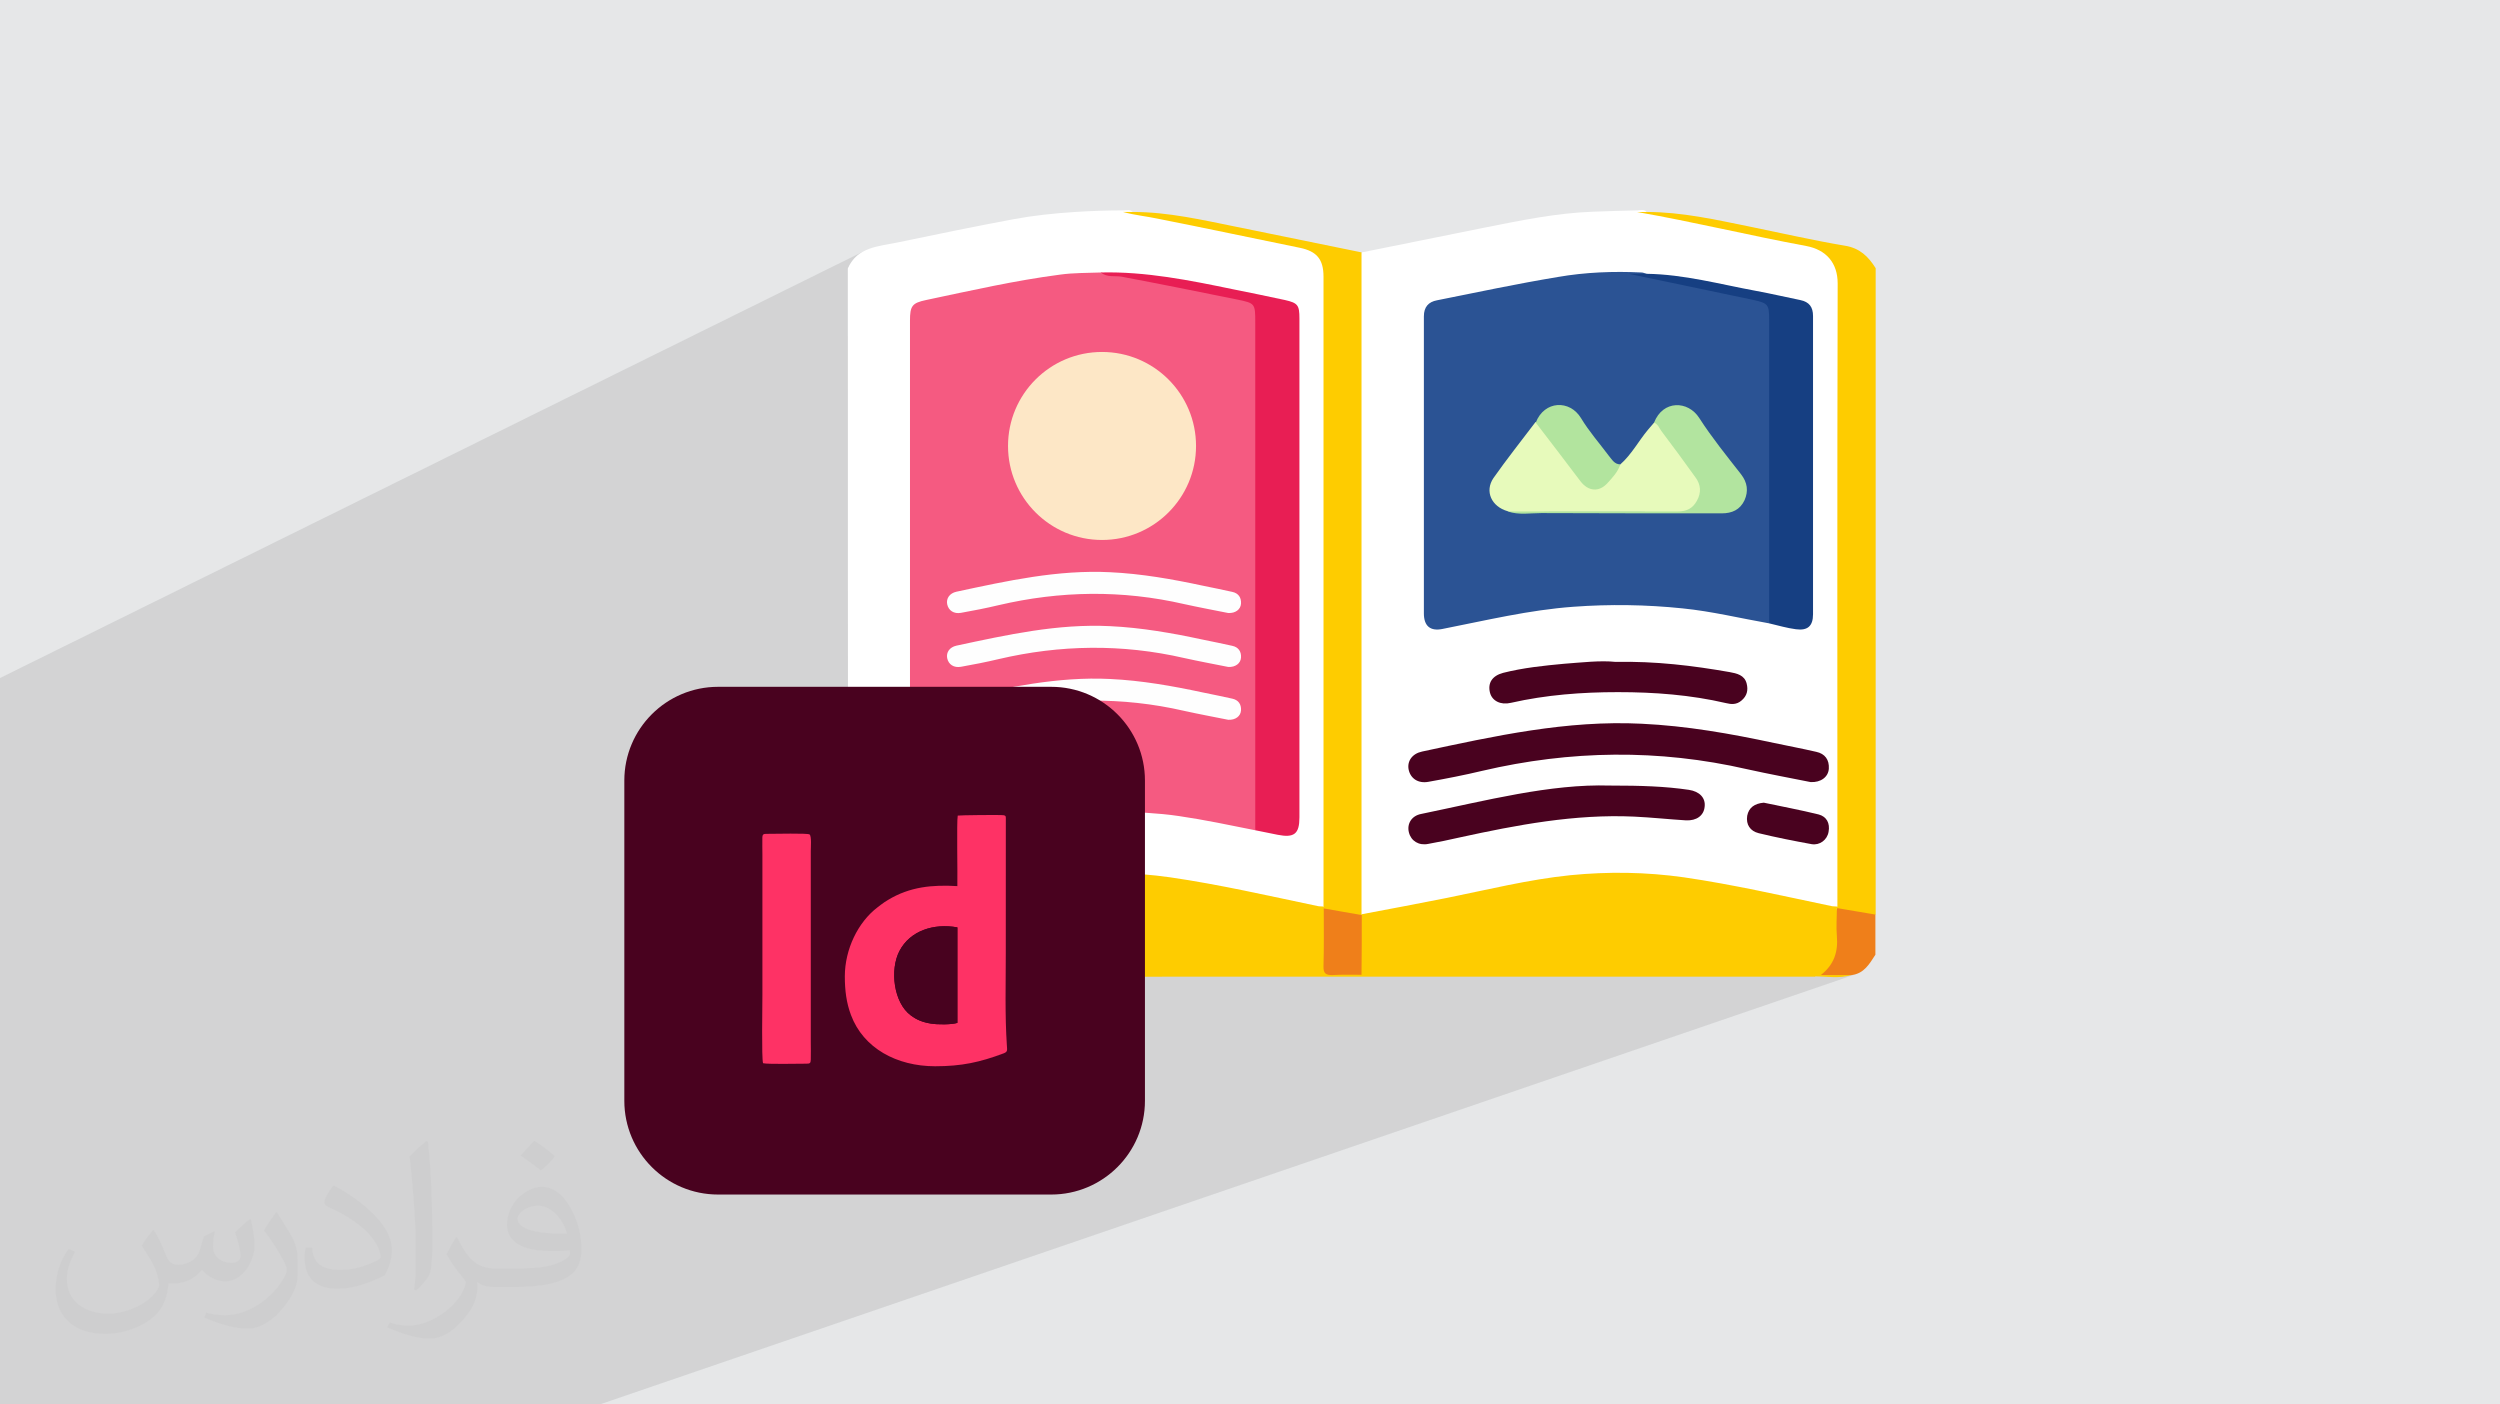 <?xml version="1.0" encoding="UTF-8"?>
<!DOCTYPE svg PUBLIC "-//W3C//DTD SVG 1.1//EN" "http://www.w3.org/Graphics/SVG/1.1/DTD/svg11.dtd">
<!-- Creator: CorelDRAW 2020 (64-Bit) -->
<svg xmlns="http://www.w3.org/2000/svg" xml:space="preserve" width="94.192mm" height="52.917mm" version="1.1" style="shape-rendering:geometricPrecision; text-rendering:geometricPrecision; image-rendering:optimizeQuality; fill-rule:evenodd; clip-rule:evenodd" viewBox="0 0 9404.92 5283.66" xmlns:xlink="http://www.w3.org/1999/xlink" xmlns:xodm="http://www.corel.com/coreldraw/odm/2003">
 <defs>
  <style type="text/css">
   <![CDATA[
    .fil18 {fill:#48021F}
    .fil16 {fill:#49021F}
    .fil0 {fill:#E6E7E8}
    .fil14 {fill:#FDE7C6}
    .fil17 {fill:#FE3265}
    .fil4 {fill:#FECC00;fill-rule:nonzero}
    .fil5 {fill:#EF7F1A;fill-rule:nonzero}
    .fil9 {fill:#163F82;fill-rule:nonzero}
    .fil8 {fill:#2B5394;fill-rule:nonzero}
    .fil10 {fill:#49021F;fill-rule:nonzero}
    .fil13 {fill:#B2E49E;fill-rule:nonzero}
    .fil12 {fill:#B2E49F;fill-rule:nonzero}
    .fil11 {fill:#E7FABB;fill-rule:nonzero}
    .fil7 {fill:#E81E54;fill-rule:nonzero}
    .fil6 {fill:#F55A81;fill-rule:nonzero}
    .fil15 {fill:#FEFEFE;fill-rule:nonzero}
    .fil3 {fill:white;fill-rule:nonzero}
    .fil2 {fill:#373435;fill-opacity:0.031}
    .fil1 {fill:#2B2A29;fill-opacity:0.102}
   ]]>
  </style>
 </defs>
 <g id="Layer_x0020_1">
  <polygon class="fil0" points="-0,0 9404.92,0 9404.92,5283.66 -0,5283.66 "/>
  <polygon class="fil1" points="1411.84,5283.66 1152.65,5283.66 988.22,5283.66 954.61,5283.66 920.38,5283.66 895.29,5283.66 878.48,5283.66 692.93,5283.66 688.94,5283.66 626.82,5283.66 607.68,5283.66 603.52,5283.66 550.34,5283.66 498.45,5283.66 427.4,5283.66 241.44,5283.66 236.76,5283.66 227.25,5283.66 186.34,5283.66 181.37,5283.66 178.53,5283.66 178.52,5283.66 178.53,5283.66 178.52,5283.66 168.6,5283.66 166.76,5283.66 41.11,5283.66 12.74,5283.66 9.67,5283.66 5.5,5283.66 -0,5283.66 -0,5282.32 -0,5261.15 -0,5213.05 -0,5213.04 -0,5213.02 -0,5182.53 -0,5175.63 -0,5160.93 -0,5150.4 -0,5131.01 -0,5111.65 -0,5110.63 -0,5092.59 -0,5047.92 -0,5046.58 -0,5045.29 -0,5023.17 -0,4991.24 -0,4977.45 -0,4974.48 -0,4963.88 -0,4963.87 -0,4926.31 -0,4922.04 -0,4921.06 -0,4913.5 -0,4905.05 -0,4867.13 -0,4867.12 -0,4844.2 -0,4830.43 -0,4801.96 -0,4780.12 -0,4779.47 -0,4767.77 -0,4742.28 -0,4719.84 -0,4718.56 -0,4717.97 -0,4614.16 -0,4598.74 -0,4589.57 -0,4584.57 -0,4538.74 -0,4499.42 -0,4457.11 -0,4424.08 -0,4418.92 -0,4418.9 -0,4400.43 -0,4340.05 -0,4339.74 -0,4336.49 -0,4336.22 -0,4332.74 -0,4316.62 -0,4303.35 -0,4298.32 -0,4297.21 -0,4257.3 -0,4255.11 -0,4249.79 -0,4249.78 -0,4230.82 -0,4183.75 -0,4178.79 -0,4162.6 -0,4154.81 -0,4086.31 -0,4072.22 -0,4065.93 -0,4064 -0,4059.6 -0,4058.92 -0,4011.5 -0,3982.76 -0,3954.46 -0,3911.74 -0,3883.42 -0,3874.76 -0,3835.66 -0,3807.1 -0,3775.48 -0,3775.47 -0,3745.93 -0,3640.1 -0,3563.89 -0,3561.83 -0,3428.07 -0,3379.29 -0,3357.81 -0,3350.08 -0,3332.78 -0,3312.07 -0,3270.94 -0,3242.17 -0,3216.62 -0,3209.35 -0,3047.57 -0,2992.52 -0,2992.16 -0,2936.97 -0,2907.11 -0,2833.25 -0,2810.8 -0,2805.38 -0,2581.66 -0,2581.65 -0,2550.68 3257.46,941.19 3245.75,947.15 3234.59,954.16 3224.08,962.35 3214.25,971.9 3205.22,982.9 3197.02,995.53 3189.74,1009.9 3189.69,1009.93 3189.69,1085.93 3189.69,1161.91 3189.69,1237.91 3189.69,1264.52 3452.2,1137.7 3466.1,1132.94 3483.73,1128.7 3499.39,1125.39 3515.07,1122.06 3530.73,1118.73 3546.41,1115.38 3562.09,1112.04 3577.76,1108.69 3579.7,1108.28 4224.83,797.4 4232.96,799.58 4241.12,801.59 4249.29,803.43 4257.46,805.16 4265.64,806.77 4273.82,808.29 4282.01,809.73 4290.17,811.12 4298.33,812.47 4306.48,813.81 4314.6,815.15 4322.7,816.51 4330.76,817.92 4338.8,819.38 4346.8,820.93 4354.75,822.57 4371.54,825.89 4388.34,829.21 4405.12,832.56 4421.91,835.91 4438.68,839.29 4455.45,842.67 4472.22,846.07 4488.98,849.48 4505.75,852.9 4522.5,856.33 4539.25,859.77 4555.99,863.21 4572.74,866.67 4589.48,870.12 4606.22,873.59 4622.95,877.05 4639.68,880.52 4656.41,883.99 4673.14,887.47 4689.86,890.94 4706.57,894.42 4723.3,897.88 4740.01,901.36 4756.73,904.82 4773.44,908.27 4790.16,911.73 4806.86,915.18 4823.58,918.63 4840.29,922.06 4857,925.49 4873.71,928.9 4890.42,932.31 4912.43,938.07 4931.01,945.64 4946.31,955.23 4958.49,967.07 4967.69,981.35 4974.08,998.31 4977.5,1016.58 5122.94,949.5 5118.09,956.49 5114.68,963.79 5112.48,971.35 5111.23,979.11 5110.69,987.01 5110.61,994.98 5110.75,1002.98 5110.85,1010.94 5110.85,1085.04 5110.85,1159.14 5110.85,1233.22 5110.85,1260.03 5384.62,1136.74 5394.55,1132.59 5405.93,1129.69 5420.08,1126.85 5422.82,1126.3 6155.31,796.58 6149.97,799.44 6150.83,800.69 6158.07,797.43 6162.92,797.43 6167.7,797.43 6172.41,797.43 6177.06,797.43 6181.66,797.43 6186.22,797.43 6190.78,797.43 6195.31,797.43 6195.29,797.46 6162.47,812.21 6164.11,813.24 6169.73,815.54 6175.58,817.09 6181.54,818.12 6187.47,818.87 6193.25,819.57 6205.99,821.49 6218.71,823.47 6231.42,825.52 6244.1,827.62 6256.78,829.76 6269.44,831.97 6282.09,834.22 6294.72,836.5 6307.35,838.84 6319.97,841.22 6332.58,843.62 6345.18,846.06 6357.77,848.53 6370.37,851.02 6382.96,853.55 6395.54,856.08 6408.11,858.64 6420.69,861.22 6433.26,863.79 6445.83,866.39 6458.41,868.98 6470.98,871.59 6483.56,874.19 6496.15,876.79 6508.74,879.38 6521.33,881.96 6533.92,884.54 6546.53,887.1 6559.14,889.63 6571.76,892.16 6584.39,894.66 6597.03,897.12 6610.24,899.77 6623.42,902.44 6636.59,905.14 6649.75,907.86 6662.89,910.59 6676.02,913.34 6689.14,916.1 6702.27,918.89 6715.39,921.67 6728.51,924.48 6741.64,927.3 6754.78,930.11 6767.93,932.94 6781.1,935.76 6794.28,938.59 6807.48,941.42 6818.97,944.32 6829.64,947.72 6839.52,951.64 6848.6,956.09 6856.91,961.08 6864.46,966.63 6871.27,972.75 6877.34,979.44 6882.69,986.72 6887.34,994.6 6891.3,1003.1 6894.56,1012.23 6897.18,1021.98 6899.13,1032.4 6900.44,1043.46 6901.13,1055.2 6901.13,1060.85 6901.13,1066.52 6901.13,1072.18 6901.13,1077.84 6901.13,1083.51 6901.13,1089.17 6901.13,1094.84 6901.13,1100.5 6901.13,1170.45 6901.13,1240.4 6901.13,1310.35 6901.13,1380.3 6901.13,1450.24 6901.13,1520.19 6901.13,1590.14 6901.13,1660.09 6901.13,1730.03 6901.13,1799.98 6901.13,1869.93 6901.13,1939.87 6901.13,2009.83 6901.13,2079.77 6901.13,2149.72 6901.13,2219.66 6901.13,2289.61 6901.13,2359.56 6901.13,2429.5 6901.13,2499.46 6901.13,2569.4 6901.13,2639.34 6901.13,2709.3 6901.13,2779.24 6901.13,2849.19 6901.13,2919.14 6901.13,2989.08 6901.13,3059.03 6901.13,3128.98 6901.13,3198.93 6901.13,3268.88 6901.13,3338.83 6901.05,3347.17 6900.89,3355.6 6900.75,3364.07 6900.75,3372.55 6900.98,3381.04 6901.55,3389.51 6902.57,3397.94 6904.15,3406.28 6904.58,3407.79 6905.1,3409.31 6905.72,3410.82 6906.43,3412.32 6907.23,3413.83 6908.13,3415.35 6909.12,3416.86 6909.47,3417.35 6912.23,3416.38 6912.19,3416.42 6910.99,3418.77 6921.71,3424.33 6933.52,3428.81 6945.56,3432.16 6957.78,3434.72 6970.09,3436.8 6982.42,3438.74 6994.7,3440.88 7006.86,3443.54 7012.95,3445.1 7019.11,3446.61 7025.32,3447.81 7031.55,3448.45 7037.78,3448.29 7043.98,3447.08 6900.04,3497.32 6900.13,3498.66 6900.94,3512.47 6901.09,3526.15 6900.99,3534.58 6900.67,3542.85 6900.11,3550.97 6899.28,3558.95 6898.15,3566.76 6896.69,3574.41 6894.86,3581.9 6892.66,3589.21 6890.04,3596.34 6886.98,3603.28 6883.46,3610.04 6879.43,3616.62 6874.88,3623.01 6869.78,3629.19 6864.1,3635.16 6857.81,3640.93 6855.15,3643.25 6852.52,3645.75 6850.05,3648.52 6847.88,3651.62 6846.14,3655.16 6844.94,3659.19 6844.43,3663.81 6844.74,3669.12 6852.3,3669.49 6859.87,3669.85 6867.48,3670.2 6875.09,3670.52 6882.72,3670.79 6890.36,3671.01 6898,3671.17 6905.65,3671.26 6913.29,3671.27 6920.93,3671.18 6928.57,3670.99 6936.2,3670.68 6943.82,3670.25 6951.42,3669.69 6959,3668.99 6963.12,3668.52 6964.61,3668.1 6963.53,3668.47 6966.56,3668.12 6982.77,3664.49 2255.56,5283.66 2250.8,5283.66 2249.12,5283.66 2150.52,5283.66 2149.25,5283.66 2145.14,5283.66 2093.83,5283.66 2092.59,5283.66 1851.64,5283.66 1782.05,5283.66 1754.03,5283.66 1743.04,5283.66 1699.02,5283.66 1604.19,5283.66 1601.24,5283.66 1601.19,5283.66 1591.43,5283.66 1570.92,5283.66 1525.1,5283.66 "/>
  <path class="fil2" d="M578.49 4627.69c17.95,27.21 29.6,53.36 40.96,82.43 8.45,16.91 12.93,48.09 52.57,48.09 11.61,0 28.28,-3.42 43.06,-11.61 16.63,-8.73 29.32,-21.94 35.94,-42l15.85 -53.36 38.57 -19.02 2.64 2.64c-5.27,20.09 -6.59,39.36 -6.59,54.43 0,44.63 38.57,61.56 69.22,61.56 17.95,0 34.09,-8.73 34.09,-25.11 0,-21.13 -8.98,-57.06 -20.62,-89.29 17.95,-17.95 35.94,-35.94 56.53,-50.47l3.17 1.6c8.98,38.04 14,75.56 14,100.66 0,24.57 -10.83,51.79 -19.81,69.49 -18.49,34.87 -51.25,62.62 -90.87,62.62 -30.1,0 -63.65,-15.07 -86.66,-43.06l-1.32 0c-21.66,26.96 -55.22,51.25 -108.86,51.25l-16.63 0c-2.64,35.41 -10.29,60.49 -21.94,82.95 -31.95,62.34 -126.81,106.47 -216.1,106.47 -124.17,0 -186.51,-71.59 -186.51,-166.96 0,-58.91 19.27,-113.6 48.88,-152.42l24.29 10.04c-18.49,35.41 -30.91,68.68 -30.91,101.45 0,89.29 72.66,131.83 156.4,131.83 77.68,0 173.83,-49.41 191.28,-106.72 -6.59,-62.62 -30.1,-91.93 -66.04,-148.99 10.83,-19.02 24.83,-38.04 42.28,-58.38l3.17 0 0 0 0 0 -0.02 -0.09zm1432.13 -336.04c26.15,16.39 51.79,35.66 76.87,57.85 -14,19.81 -31.45,37.79 -53.11,53.64 -25.11,-20.34 -50.19,-37.79 -75.84,-56.27 17.42,-19.55 34.62,-38.29 52.04,-55.22l0 0 0 0 0 0 0 0 0 0 0.03 0zm13.47 244.11c-42.28,0 -76.87,27.75 -76.87,48.34 0,44.13 84.53,57.85 185.72,57.31 -12.68,-51.79 -57.06,-105.68 -108.86,-105.68l0.01 0.03zm-94.86 236.19c54.96,0 103.04,-1.6 139.74,-10.83 40.96,-10.29 75.56,-30.91 75.56,-45.17 0,-3.7 0,-8.19 -1.32,-11.89 -22.98,2.11 -49.41,2.11 -72.38,2.11 -74.49,0 -131.55,-16.91 -154.02,-58.66 -5.55,-11.61 -9.51,-24.57 -9.51,-39.36 0,-40.43 17.42,-79.79 48.09,-107 25.61,-22.45 53.89,-36.44 82.67,-36.44 52.04,0 93.51,41.75 122.57,107.54 15.85,35.94 26.68,77.4 26.68,129.72 0,34.87 -9.51,64.19 -31.17,85.85 -40.43,39.11 -114.92,53.89 -229.04,53.89l-51.79 0 0 0 -13.47 0c-28.28,0 -48.62,-5.02 -64.72,-17.42l-2.64 0c0.79,6.59 1.32,12.93 1.32,19.02 0,25.61 -8.45,58.38 -25.61,84.53 -50.72,75.3 -105.68,108.04 -153.24,108.04 -48.09,0 -107,-18.49 -160.11,-42.54l9.51 -18.49c17.17,7.13 40.96,11.89 73.7,11.89 85.85,0 198.66,-82.43 212.66,-163 -3.17,-6.59 -8.98,-15.32 -17.17,-24.57 -25.11,-29.85 -40.96,-54.68 -55.75,-80.83 12.68,-25.11 24.29,-45.17 35.13,-63.4l4.49 -0.53c36.72,74.77 69.99,117.55 144.23,117.55l11.61 0 0 0 53.89 0 0 0 0 0 0 0 0 0 0 0 0.09 0.01zm-371.98 79c6.34,-34.34 6.87,-72.91 6.87,-108.86l0 -53.36c0,-99.6 -12.68,-244.36 -22.98,-338.68 17.95,-19.27 43.06,-42 62.87,-57.31l5.81 1.6c13.47,118.62 16.63,256 16.63,383.06 0,33.3 -1.32,65.79 -4.49,89.55 -1.85,30.1 -19.27,52.83 -56.53,87.7l-8.19 -3.7zm-382.8 -157.19c1.85,46.77 24.83,83.49 105.15,83.49 49.93,0 92.19,-12.93 138.96,-35.13 8.45,-3.7 12.93,-8.73 12.93,-12.93 0,-29.32 -22.45,-68.15 -60.23,-103.55 -36.72,-33.3 -85.34,-62.62 -130.76,-82.18 -15.6,-6.59 -20.62,-13.47 -20.62,-20.09 0,-13.47 17.95,-41.75 32.77,-62.09l5.02 -0.53c52.04,27.21 110.17,67.64 153.24,112.53 39.11,41.47 63.4,83.49 63.4,129.19 0,33.81 -10.29,65.51 -26.96,95.11 -57.06,28.79 -117.83,50.72 -178.06,50.72 -73.17,0 -123.1,-34.34 -123.1,-114.92 0,-8.73 0,-22.19 3.17,-39.64l25.11 0 0 0 0 0 0 0 0 0 0 0 -0.02 0zm-132.37 -132.9l45.45 73.45c16.63,27.21 32.23,56.81 32.23,103.55l0 59.7c0,48.34 -30.91,100.13 -80.83,151.38 -39.11,34.62 -73.7,49.41 -105.68,49.41 -47.55,0 -101.98,-14.79 -164.85,-41.75l7.13 -18.49c19.81,5.27 42.79,9.77 71.06,9.77 90.36,-0.53 182.8,-66.57 225.08,-147.15 5.02,-9.26 6.87,-17.95 6.87,-24.04 0,-9.26 -5.02,-19.55 -8.98,-28.79 -22.98,-43.31 -48.62,-82.95 -76.87,-119.68 14.79,-23.25 29.6,-45.7 45.7,-67.9l3.7 0.53 0 0 0 0 0 0 0 0 0 0 -0.02 0.01z"/>
  <g id="_2356795394272">
   <path class="fil3" d="M3189.74 1009.9c36.23,-81.57 114.78,-82.55 186.27,-97.66 144.98,-30.2 290.98,-60.4 436.99,-87.59 75.53,-14.11 153.06,-22.15 230.58,-27.19 61.44,-4.03 122.83,-6.03 184.29,-6.03 12.09,0 25.16,-4.03 35.23,7.06 -1,1 -2.02,1 -3.02,2.02 -7.06,5.04 1,3.02 2.02,3.02 83.54,4.04 164.12,23.15 245.68,38.25 126.87,24.16 253.74,52.35 380.59,77.52 74.51,15.1 104.71,52.36 104.71,128.88 0,769.28 0,1538.54 0,2308.83 0,17.11 2.03,35.23 -7.05,51.36 -24.17,22.15 -50.34,7.05 -75.54,2.02 -149.01,-31.23 -298.04,-62.42 -448.08,-88.63 -110.77,-19.11 -222.53,-29.21 -334.3,-26.19 -115.79,3.02 -230.58,14.11 -344.36,38.28 -177.23,37.25 -354.43,71.49 -531.64,109.74 -20.13,4.03 -41.3,14.07 -61.43,-1 -1,-811.55 -1,-1622.11 -1,-2432.68l0.05 -0.03z"/>
   <path class="fil4" d="M3189.74 3441.55c106.74,-21.13 213.46,-41.27 320.2,-63.41 155.08,-32.23 308.09,-69.47 465.17,-85.61 142.98,-14.11 285.95,-12.09 427.95,8.06 186.27,27.19 369.53,69.47 552.79,107.76 7.06,2.02 15.1,1 22.16,2.02 4.03,3.02 6.05,7.06 8.05,11.05 8.08,62.43 2.02,125.87 4.04,188.29 1,42.29 4.03,45.3 45.3,45.3 30.2,1 60.4,-1 90.6,1 10.07,-2.03 20.13,-1 30.22,-1 534.65,0 1070.32,0 1605,1 23.14,0 51.36,-11.06 67.46,18.11 -393.7,0 -787.39,0 -1181.09,0 -770.29,0 -1539.56,0 -2309.81,0.99 -70.47,0 -121.84,-23.14 -148.03,-90.63 0,-47.33 0,-95.65 0,-142.96l-0.01 0.04z"/>
   <path class="fil4" d="M6195.31 797.43c131.91,0 259.8,29.21 388.64,55.37 118.82,24.17 236.61,51.36 356.46,71.5 56.39,9.04 88.62,41.26 115.79,84.58 0,810.55 0,1621.13 0,2431.64 -16.1,13.08 -33.21,7.06 -49.35,3.02 -32.22,-8.08 -66.45,-7.05 -96.65,-25.16 -3.02,-4.04 -5.04,-8.06 -6.06,-12.09 -5.04,-22.16 -3.02,-45.3 -3.02,-67.46 0,-746.12 0,-1492.2 0,-2238.32 0,-15.1 0,-30.23 0,-45.3 -2.03,-64.43 -30.2,-99.68 -93.65,-113.78 -70.47,-15.1 -139.95,-30.23 -210.45,-44.3 -134.91,-26.19 -267.83,-57.39 -403.78,-77.55 -15.1,-2.02 -33.21,-2.02 -43.28,-20.13 14.12,-9.08 29.22,-6.06 45.3,-2.03l0.04 0.02z"/>
   <path class="fil5" d="M6912.23 3416.38c47.32,8.06 95.64,16.1 142.96,24.17 0,50.33 0,100.7 0,151.04 -22.16,34.24 -42.29,70.46 -88.63,76.52 -40.27,5.04 -81.57,3.02 -121.83,1 -2.03,-15.1 6.05,-22.16 13.07,-28.19 35.23,-30.2 43.28,-69.47 43.28,-114.78 1,-36.27 -11.05,-74.51 11.09,-109.73l0.04 -0.04z"/>
   <path class="fil3" d="M6195.31 797.43c-12.09,0 -24.17,0 -37.24,0 213.46,37.24 423.91,88.58 636.34,127.89 75.54,14.08 118.82,63.41 118.82,140.97 -2.02,781.35 -1,1562.71 -1,2344.06 -24.17,17.11 -49.35,4.03 -72.49,-1 -149.02,-31.19 -298.04,-62.42 -448.08,-88.59 -108.76,-19.13 -219.49,-28.21 -330.26,-26.19 -117.79,3.02 -235.61,15.1 -351.42,39.27 -172.17,36.27 -345.37,70.46 -517.56,105.74 -24.17,5.03 -51.36,19.1 -74.52,-3.03 -9.07,-18.11 -7.05,-37.24 -7.05,-55.37 0,-790.43 0,-1579.83 0,-2370.25 0,-21.13 -3.02,-43.28 12.09,-61.44 156.07,-31.22 313.14,-63.45 469.21,-94.64 131.9,-26.2 263.79,-53.39 399.73,-58.42 56.39,-2.02 112.76,-4.03 169.15,-5.03 10.07,-1 24.17,-5.04 34.25,6.05l0.02 -0.03z"/>
   <path class="fil4" d="M5121.99 949.46c0,829.67 0,1660.38 0,2490.06 -1,2.03 -3.02,3.03 -4.04,5.04 -49.34,4.03 -95.64,-5.04 -138.94,-28.22 0,-2.02 0,-4.03 0,-6.05 0,-789.4 0,-1579.83 0,-2369.23 0,-65.43 -25.17,-95.64 -88.59,-108.76 -178.23,-36.27 -356.46,-74.51 -535.67,-109.73 -42.29,-9.08 -86.6,-13.08 -129.91,-25.17 12.09,0 24.17,0 37.25,0 132.93,0 261.77,30.23 391.69,56.39 156.07,32.23 312.14,63.41 468.21,95.65l0 0.02z"/>
   <path class="fil4" d="M5121.99 3439.52c106.73,-20.13 214.46,-40.26 320.19,-61.43 155.09,-31.23 308.1,-69.47 465.2,-85.61 142.96,-14.11 285.95,-12.09 427.91,8.06 186.27,27.19 369.53,69.47 552.8,107.76 7.05,2.02 15.1,1 22.15,2.02 0,2.02 1,4.04 0,6.06 0,35.23 -3.02,70.47 0,104.71 5.04,59.42 -10.07,107.73 -60.4,147.01 38.25,0 76.53,0 114.78,0 -45.3,14.07 -92.62,5.03 -137.92,5.03 -13.12,-11.05 -29.21,-6.03 -43.32,-6.03 -554.78,0 -1108.59,0 -1663.37,-1 -8.08,-9.08 -10.07,-20.13 -11.09,-31.23 -1,-54.38 -1,-107.72 0,-162.09 0,-11.09 2.02,-23.14 11.09,-31.22l2.02 -2.03 -0.02 0z"/>
   <path class="fil6" d="M4722.25 3123.37c-95.65,-19.11 -190.31,-39.26 -286.99,-53.38 -80.57,-12.09 -162.09,-14.07 -242.66,-19.11 -74.52,-5.03 -150.04,3.03 -225.55,9.08 -165.12,13.08 -325.23,53.38 -486.33,85.57 -26.19,5.03 -54.38,-19.11 -57.39,-47.32 -1,-10.07 0,-20.14 0,-30.2 0,-620.25 0,-1240.5 0,-1861.77 0,-55.38 8.06,-66.46 60.4,-77.53 167.14,-35.23 334.3,-73.51 504.45,-95.64 50.33,-7.06 102.71,-6.06 154.06,-8.06 36.26,13.08 74.51,7.06 111.75,12.09 135.94,20.14 268.83,52.36 403.78,77.53 64.44,12.09 77.55,29.21 77.55,94.64 0,621.25 0,1242.52 0,1863.76 -1,17.11 0,35.23 -13.08,50.33l0.02 0.01z"/>
   <path class="fil7" d="M4722.25 3123.37c0,-636.34 0,-1272.7 0,-1909.05 0,-72.49 0,-73.52 -68.48,-87.59 -143.99,-29.21 -288.97,-58.41 -432.95,-85.6 -26.19,-5.04 -55.4,4.03 -79.54,-16.1 169.15,-4.04 333.27,29.21 498.42,63.41 64.44,13.07 129.91,26.19 194.33,40.26 48.32,11.06 54.38,19.14 54.38,69.47 0,358.48 0,716.91 0,1076.37 0,266.84 0,533.65 0,800.5 0,62.42 -20.14,77.55 -81.57,65.44 -28.22,-6.04 -56.4,-11.06 -84.58,-17.12z"/>
   <path class="fil5" d="M5122.98 3442.55c0,74.51 0,150.03 -1,224.55 -36.27,0 -72.49,-1 -108.76,1 -26.19,0.99 -35.23,-7.06 -34.25,-33.25 2.03,-72.49 1,-144.98 1,-217.47 47.32,8.05 94.65,17.11 142.98,25.17l0.02 0z"/>
   <path class="fil8" d="M6655.48 2345.04c-108.76,-19.11 -215.47,-45.3 -326.25,-56.39 -136.93,-14.11 -272.88,-16.1 -409.8,-6.06 -167.14,12.09 -329.26,51.36 -493.38,83.59 -45.3,9.07 -69.47,-11.06 -69.47,-58.42 0,-372.55 0,-745.09 0,-1117.63 0,-35.24 17.11,-54.38 49.35,-60.44 151.04,-30.2 302.07,-62.42 454.11,-87.59 103.71,-18.11 209.45,-22.16 315.15,-17.11 7.06,0 14.11,4.03 21.13,6.05 -12.09,12.1 -25.16,8.06 -33.21,5.04 139.95,13.08 279.93,52.36 421.89,77.52 69.47,12.09 81.57,28.22 81.57,98.68 0,359.47 0,718.93 0,1079.4 0,18.14 4.04,38.28 -11.09,53.38l0.01 -0.02z"/>
   <path class="fil9" d="M6655.48 2345.04c0,-379.61 0,-760.19 0,-1139.79 0,-60.4 -3.02,-64.44 -62.42,-77.55 -155.05,-32.22 -310.12,-65.43 -466.19,-97.66 23.14,0 46.3,0 68.45,0 139.95,2.03 274.89,39.27 411.82,64.44 55.38,10.07 109.74,23.14 165.12,34.24 34.24,7.06 48.32,26.2 48.32,60.4 0,373.57 0,747.12 0,1121.67 0,44.31 -20.13,62.43 -64.44,56.4 -32.24,-4.04 -66.45,-14.08 -100.7,-22.16l0.05 0.01z"/>
   <path class="fil10" d="M6811.55 2942.15c-75.54,-15.1 -157.09,-30.23 -238.63,-48.32 -333.27,-76.53 -665.55,-71.49 -996.83,6.03 -67.46,16.13 -134.95,29.21 -202.4,41.3 -38.28,7.06 -67.45,-12.09 -74.51,-46.32 -6.06,-31.19 13.08,-59.42 50.33,-67.46 272.88,-58.41 544.75,-118.81 826.65,-104.71 169.15,8.05 334.3,37.24 498.43,72.49 52.36,11.05 105.74,21.13 158.09,33.21 33.21,7.05 49.35,30.22 47.33,63.45 -2.03,31.22 -30.21,52.35 -68.46,50.33l0 -0.01z"/>
   <path class="fil10" d="M6056.36 2955.22c118.82,0 208.43,3.03 297.05,16.1 40.26,6.06 63.41,30.2 59.41,63.45 -3.02,33.21 -30.2,53.36 -70.47,51.36 -65.43,-4.04 -129.88,-11.05 -195.34,-14.11 -222.53,-10.07 -440,31.22 -656.48,78.54 -39.26,9.04 -78.54,17.12 -117.79,24.17 -35.23,7.06 -64.43,-11.05 -72.49,-43.28 -8.05,-31.22 9.08,-62.42 46.33,-69.46 243.66,-50.34 486.32,-113.78 709.86,-106.74l-0.07 -0.03z"/>
   <path class="fil10" d="M6077.52 2490.02c152.04,-3.02 290.99,14.12 428.95,38.28 27.19,5.04 56.39,11.06 64.43,43.28 6.06,24.17 2.02,46.3 -20.13,64.44 -18.11,15.1 -37.25,14.11 -57.39,9.08 -133.93,-31.23 -269.85,-41.31 -406.79,-41.31 -134.95,0 -269.85,10.07 -402.78,40.27 -38.24,9.08 -70.47,-7.06 -78.55,-38.24 -9.08,-36.27 8.06,-63.45 49.35,-74.52 75.53,-19.13 153.06,-27.19 229.58,-34.24 68.46,-5.04 135.9,-13.08 193.33,-7.06l0.01 0.01z"/>
   <path class="fil10" d="M6635.35 3019.66c66.46,14.11 136.92,27.19 206.41,44.3 30.21,8.06 43.28,33.21 37.25,65.43 -5.03,30.2 -33.25,51.36 -63.45,46.33 -66.46,-12.09 -132.93,-25.17 -199.38,-41.3 -32.23,-8.06 -48.33,-32.23 -43.28,-65.44 6.03,-31.22 28.19,-46.32 62.42,-49.34l0.04 0.01z"/>
   <path class="fil11" d="M6095.63 1746.95c42.29,-37.24 68.48,-87.63 103.72,-129.91 8.05,-9.07 16.1,-19.1 24.17,-28.18 17.11,-3.03 25.16,10.06 33.24,20.13 44.3,56.39 85.57,114.78 126.87,173.19 22.16,31.23 31.23,65.44 10.07,102.72 -14.11,24.17 -31.22,41.26 -62.42,41.26 -216.47,-0.99 -431.95,0 -648.46,0 -4.04,0 -7.06,-0.99 -11.06,-3.02 -60.4,-17.11 -87.59,-74.51 -53.38,-124.84 50.34,-71.5 104.71,-139.95 158.1,-210.46 20.13,-0.99 26.19,17.12 35.23,29.22 45.3,58.37 88.62,117.79 132.93,176.2 37.24,48.32 69.46,48.32 108.75,0 14.12,-14.11 26.2,-32.22 42.29,-46.3l-0.05 -0.01z"/>
   <path class="fil12" d="M5672.76 1924.15c212.43,0 424.91,-0.99 637.37,0 35.23,0 57.39,-11.05 73.51,-40.26 17.11,-30.23 15.1,-60.44 -5.03,-87.59 -42.29,-59.41 -85.61,-117.82 -128.88,-175.21 -8.06,-11.05 -12.09,-25.16 -27.19,-31.22 33.24,-85.57 127.89,-83.58 170.17,-17.11 47.32,73.51 102.72,141.96 157.06,211.43 24.17,31.23 28.21,63.45 13.07,97.66 -17.11,36.27 -47.32,49.35 -85.56,49.35 -226.58,0 -452.13,0 -678.67,-1 -41.3,0 -84.58,8.05 -125.87,-6.06l0.03 0.02z"/>
   <path class="fil13" d="M6095.63 1746.95c-9.04,28.19 -29.21,49.35 -48.32,70.47 -32.22,35.23 -72.49,31.18 -101.7,-7.06 -55.38,-73.51 -111.76,-147 -168.14,-220.52 32.23,-83.58 127.9,-86.6 170.15,-17.11 30.23,50.34 69.47,94.65 104.74,141.97 12.05,14.11 21.13,32.23 43.28,32.23l-0.03 0.02z"/>
   <circle class="fil14" cx="4145.8" cy="1677.7" r="353.65"/>
   <path class="fil15" d="M4620.77 2306.16c-52.8,-10.58 -109.84,-21.14 -166.84,-33.8 -233.05,-53.5 -465.41,-49.98 -697.03,4.2 -47.16,11.29 -94.36,20.43 -141.53,28.86 -26.73,4.93 -47.16,-8.43 -52.09,-32.37 -4.22,-21.84 9.14,-41.56 35.21,-47.16 190.8,-40.85 380.91,-83.07 578.05,-73.22 118.27,5.64 233.75,26.06 348.5,50.68 36.61,7.77 73.93,14.79 110.54,23.24 23.23,4.93 34.5,21.13 33.09,44.34 -1.42,21.84 -21.14,36.61 -47.87,35.2l-0.04 0.02z"/>
   <path class="fil15" d="M4620.77 2509.06c-52.8,-10.58 -109.84,-21.14 -166.84,-33.79 -233.05,-53.51 -465.41,-49.98 -697.03,4.22 -47.16,11.28 -94.36,20.42 -141.53,28.86 -26.73,4.93 -47.16,-8.44 -52.09,-32.38 -4.22,-21.84 9.14,-41.55 35.21,-47.16 190.8,-40.84 380.91,-83.06 578.05,-73.22 118.27,5.64 233.75,26.07 348.5,50.69 36.61,7.76 73.93,14.78 110.54,23.23 23.23,4.94 34.5,21.13 33.09,44.34 -1.42,21.84 -21.14,36.62 -47.87,35.21l-0.04 -0.01z"/>
   <path class="fil15" d="M4620.77 2707.83c-52.8,-10.57 -109.84,-21.13 -166.84,-33.79 -233.05,-53.5 -465.41,-49.98 -697.03,4.23 -47.16,11.25 -94.36,20.42 -141.53,28.86 -26.73,4.93 -47.16,-8.48 -52.09,-32.38 -4.22,-21.84 9.14,-41.55 35.21,-47.2 190.8,-40.84 380.91,-83.06 578.05,-73.22 118.27,5.64 233.75,26.07 348.5,50.69 36.61,7.76 73.93,14.78 110.54,23.23 23.23,4.94 34.5,21.13 33.09,44.34 -1.42,21.84 -21.14,36.61 -47.87,35.21l-0.04 0.02z"/>
   <path class="fil16" d="M2701.46 2583.77l1252.99 0c194.81,0 352.8,157.97 352.8,352.78l0 1204.49c0,194.8 -157.97,352.77 -352.77,352.77l-1253.03 0c-194.77,0 -352.74,-157.99 -352.74,-352.77l0 -1204.49c0,-194.81 157.99,-352.78 352.77,-352.78l-0.02 0z"/>
   <path class="fil17" d="M3601.7 3848.05c-22.22,7.05 -75.12,6.7 -99.64,2.66 -31.93,-5.28 -53.09,-14.11 -75.31,-30.51 -65.08,-47.81 -79.9,-171.98 -43.05,-242.54 40.04,-76.71 129.3,-104.97 218.01,-88.9l0 359.31 0 0 -0.01 -0.01zm1.25 -779.79c-4.39,23.27 -0.19,220.14 -1.41,265.27 -94.01,-5.45 -178.13,1.96 -260.89,52.03 -9.87,6 -17.98,11.28 -26.64,17.99 -4.08,3.02 -8.48,6.53 -12.7,9.72 -74.1,56.46 -122.95,158.22 -123.12,259.63 0,53.26 6,99.85 23.12,145.53 46.72,125.03 172.13,192.78 316.76,192.78 99.84,0 168.26,-15.16 256.65,-48.16 16.56,-6.18 14.3,-11.09 13.05,-30.87 -7.6,-113.4 -4.04,-232.32 -4.04,-346.78l0.17 -503.23c0,-8.98 0.7,-13.4 -6.9,-15.16 -9.68,-2.31 -171.42,-0.19 -174.09,1.25l0 0 0.04 0z"/>
   <path class="fil17" d="M2870.61 3999.75c16.41,4.23 127.54,1.92 161.2,1.77 14.66,0 17.82,-0.87 18.34,-15.32 0.71,-21.16 0,-44.12 0,-65.44l0 -719.28c0,-13.05 3.52,-55.92 -4.58,-62.27 -6.89,-5.45 -131.39,-2.12 -159.28,-2.31 -13.24,0 -17.99,0.35 -18.34,14.3 -0.52,21.36 0.19,43.76 0.19,65.24l0 523.68c0,37.22 -3.52,242.51 2.48,259.63l0 0z"/>
   <path class="fil18" d="M3601.7 3848.05l0 -359.28c-88.71,-16.07 -177.97,12.18 -218.01,88.88 -36.87,70.57 -22.03,194.74 43.05,242.54 22.22,16.41 43.4,25.23 75.31,30.51 24.52,4.08 77.42,4.39 99.64,-2.63l0 0 0.01 -0.03z"/>
  </g>
 </g>
</svg>